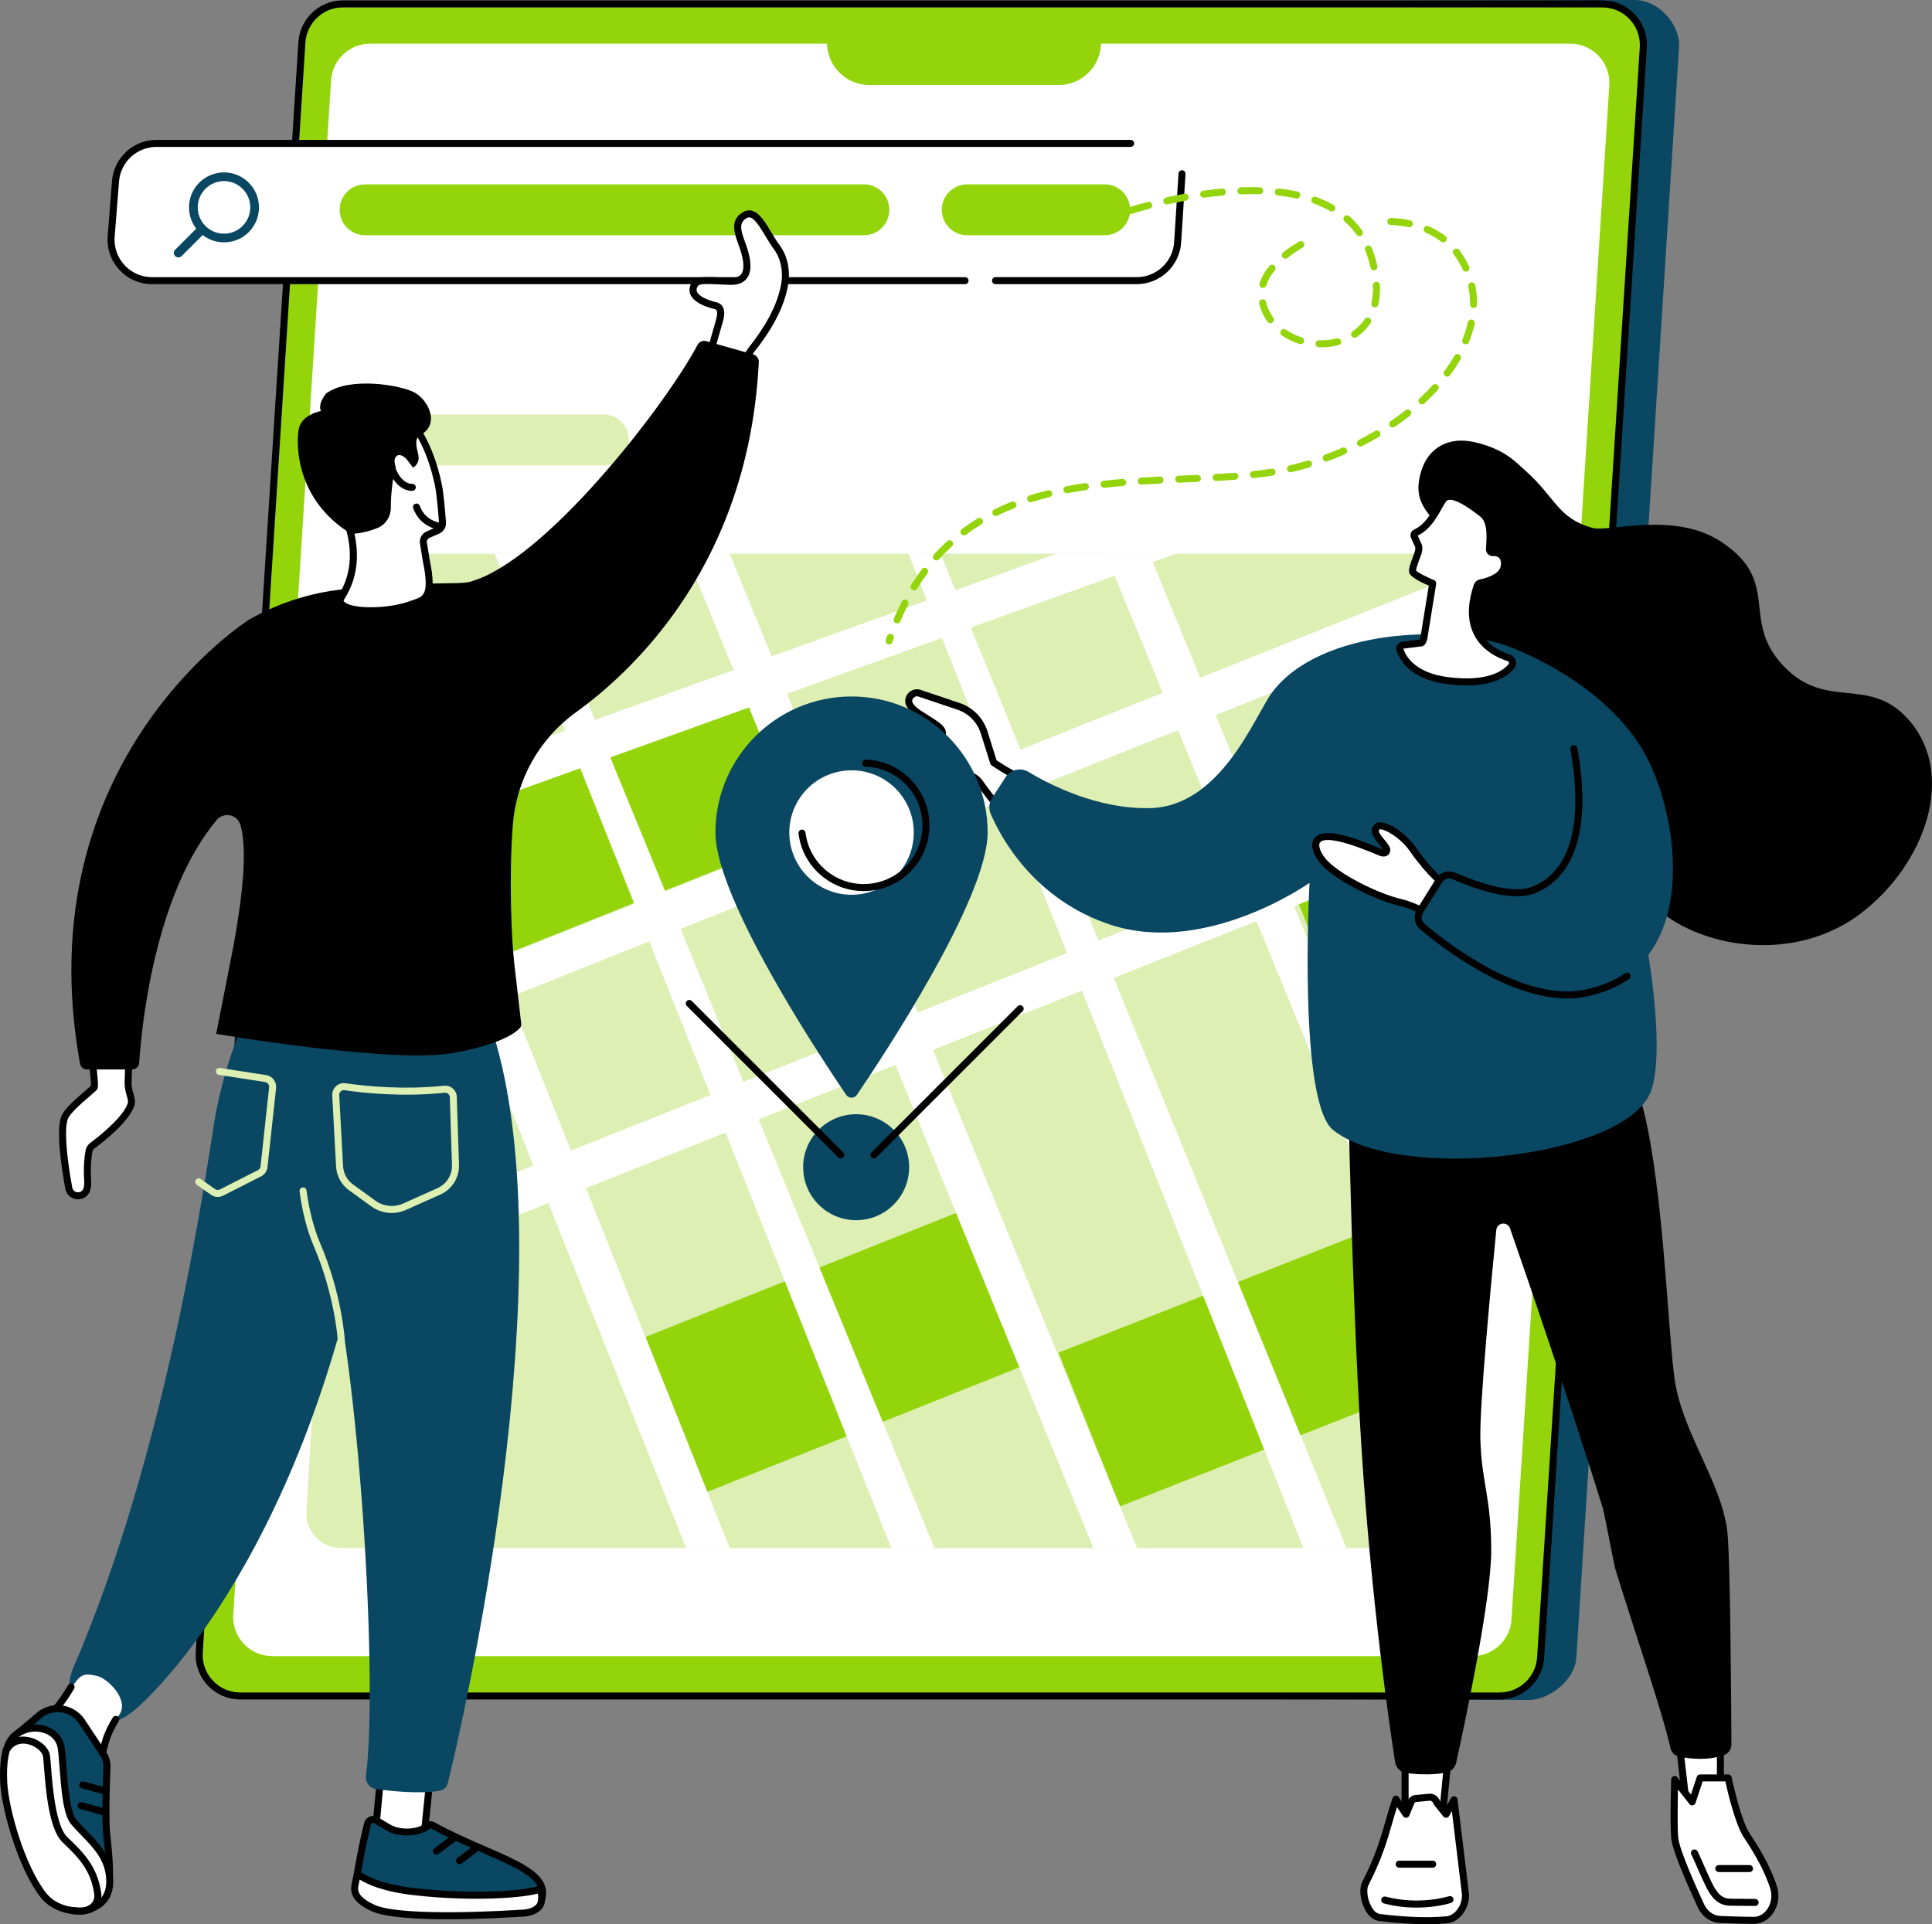 <?xml version="1.0" encoding="UTF-8"?><svg id="Layer_2" xmlns="http://www.w3.org/2000/svg" xmlns:xlink="http://www.w3.org/1999/xlink" viewBox="0 0 969.72 965.94"><rect x="0" y="0" width="969.72" height="965.94" fill="#808080" stroke="none"/><defs><style>.cls-1{clip-path:url(#clippath);}.cls-2{fill:none;}.cls-2,.cls-3,.cls-4,.cls-5,.cls-6,.cls-7{stroke-width:0px;}.cls-8{clip-path:url(#clippath-1);}.cls-9{clip-path:url(#clippath-4);}.cls-10{clip-path:url(#clippath-3);}.cls-11{clip-path:url(#clippath-2);}.cls-12{clip-path:url(#clippath-7);}.cls-13{clip-path:url(#clippath-8);}.cls-14{clip-path:url(#clippath-6);}.cls-15{clip-path:url(#clippath-5);}.cls-16{clip-path:url(#clippath-9);}.cls-17{clip-path:url(#clippath-14);}.cls-18{clip-path:url(#clippath-13);}.cls-19{clip-path:url(#clippath-12);}.cls-20{clip-path:url(#clippath-10);}.cls-21{clip-path:url(#clippath-15);}.cls-22{clip-path:url(#clippath-17);}.cls-23{clip-path:url(#clippath-16);}.cls-24{clip-path:url(#clippath-11);}.cls-4{fill:#93d50a;}.cls-5{fill:#094762;}.cls-6{fill:#ddefb3;}.cls-7{fill:#fff;}</style><clipPath id="clippath"><rect class="cls-2" x="651.74" y="393.29" width="97.37" height="137.81"/></clipPath><clipPath id="clippath-1"><path class="cls-2" d="M702.97,777.13H171.35c-10.15,0-18.2-8.47-17.59-18.5l28.32-464.26c.56-9.21,8.27-16.39,17.6-16.39h531.63c10.15,0,18.2,8.47,17.59,18.5l-28.32,464.26c-.57,9.22-8.28,16.4-17.6,16.4Z"/></clipPath><clipPath id="clippath-2"><rect class="cls-2" x="153.72" y="277.88" width="474.08" height="215.44"/></clipPath><clipPath id="clippath-3"><path class="cls-2" d="M702.97,777.13H171.35c-10.15,0-18.2-8.47-17.59-18.5l28.32-464.26c.56-9.21,8.27-16.39,17.6-16.39h531.63c10.15,0,18.2,8.47,17.59,18.5l-28.32,464.26c-.57,9.22-8.28,16.4-17.6,16.4Z"/></clipPath><clipPath id="clippath-4"><rect class="cls-2" x="153.72" y="277.88" width="218.68" height="499.56"/></clipPath><clipPath id="clippath-5"><path class="cls-2" d="M702.97,777.13H171.35c-10.15,0-18.2-8.47-17.59-18.5l28.32-464.26c.56-9.21,8.27-16.39,17.6-16.39h531.63c10.15,0,18.2,8.47,17.59,18.5l-28.32,464.26c-.57,9.22-8.28,16.4-17.6,16.4Z"/></clipPath><clipPath id="clippath-6"><rect class="cls-2" x="237.79" y="277.88" width="237.3" height="499.56"/></clipPath><clipPath id="clippath-7"><path class="cls-2" d="M702.97,777.13H171.35c-10.15,0-18.2-8.47-17.59-18.5l28.32-464.26c.56-9.21,8.27-16.39,17.6-16.39h531.63c10.15,0,18.2,8.47,17.59,18.5l-28.32,464.26c-.57,9.22-8.28,16.4-17.6,16.4Z"/></clipPath><clipPath id="clippath-8"><rect class="cls-2" x="325.05" y="277.88" width="253.27" height="499.56"/></clipPath><clipPath id="clippath-9"><path class="cls-2" d="M702.97,777.13H171.35c-10.15,0-18.2-8.47-17.59-18.5l28.32-464.26c.56-9.21,8.27-16.39,17.6-16.39h531.63c10.15,0,18.2,8.47,17.59,18.5l-28.32,464.26c-.57,9.22-8.28,16.4-17.6,16.4Z"/></clipPath><clipPath id="clippath-10"><rect class="cls-2" x="445.3" y="277.88" width="236.77" height="499.56"/></clipPath><clipPath id="clippath-11"><path class="cls-2" d="M702.97,777.13H171.35c-10.15,0-18.2-8.47-17.59-18.5l28.32-464.26c.56-9.21,8.27-16.39,17.6-16.39h531.63c10.15,0,18.2,8.47,17.59,18.5l-28.32,464.26c-.57,9.22-8.28,16.4-17.6,16.4Z"/></clipPath><clipPath id="clippath-12"><rect class="cls-2" x="549.05" y="277.88" width="200.06" height="443.7"/></clipPath><clipPath id="clippath-13"><path class="cls-2" d="M702.97,777.13H171.35c-10.15,0-18.2-8.47-17.59-18.5l28.32-464.26c.56-9.21,8.27-16.39,17.6-16.39h531.63c10.15,0,18.2,8.47,17.59,18.5l-28.32,464.26c-.57,9.22-8.28,16.4-17.6,16.4Z"/></clipPath><clipPath id="clippath-14"><rect class="cls-2" x="153.72" y="277.88" width="595.39" height="265.45"/></clipPath><clipPath id="clippath-15"><path class="cls-2" d="M702.97,777.13H171.35c-10.15,0-18.2-8.47-17.59-18.5l28.32-464.26c.56-9.21,8.27-16.39,17.6-16.39h531.63c10.15,0,18.2,8.47,17.59,18.5l-28.32,464.26c-.57,9.22-8.28,16.4-17.6,16.4Z"/></clipPath><clipPath id="clippath-16"><rect class="cls-2" x="153.72" y="389.03" width="595.39" height="272.95"/></clipPath><clipPath id="clippath-17"><path class="cls-2" d="M702.97,777.13H171.35c-10.15,0-18.2-8.47-17.59-18.5l28.32-464.26c.56-9.21,8.27-16.39,17.6-16.39h531.63c10.15,0,18.2,8.47,17.59,18.5l-28.32,464.26c-.57,9.22-8.28,16.4-17.6,16.4Z"/></clipPath></defs><g id="Layer_1-2"><path class="cls-5" d="M767.34,853.37l-628.83-2c-11.9,0-21.33-10.05-20.58-21.93L169.45,21.25c.7-10.85,9.7-19.3,20.58-19.3L820.45,0c11.91,0,23.03,11.99,22.27,23.88l-51.51,808.19c-.69,10.85-13,21.3-23.87,21.3"/><path class="cls-4" d="M752.72,851.37H120.59c-11.91,0-21.34-10.05-20.58-21.93L151.53,21.25c.69-10.84,9.7-19.3,20.57-19.3h632.13c11.91,0,21.33,10.05,20.58,21.93l-51.52,808.18c-.69,10.85-9.69,19.3-20.56,19.3"/><path class="cls-3" d="M172.1,3.72c-9.92,0-18.18,7.75-18.81,17.66l-51.52,808.18c-.34,5.25,1.46,10.27,5.07,14.1,3.6,3.84,8.48,5.96,13.75,5.96h632.12c9.92,0,18.18-7.76,18.81-17.66L823.05,23.77c.32-5.25-1.47-10.26-5.08-14.1-3.6-3.83-8.48-5.95-13.75-5.95H172.1ZM752.71,853.13H120.59c-6.25,0-12.05-2.51-16.32-7.06-4.28-4.56-6.42-10.5-6.02-16.74L149.77,21.14c.75-11.74,10.56-20.95,22.33-20.95h632.13c6.25,0,12.05,2.51,16.32,7.06s6.41,10.5,6.02,16.74l-51.52,808.18c-.75,11.75-10.56,20.95-22.33,20.95"/><path class="cls-7" d="M739.05,831.37H136.68c-11.34,0-20.33-9.58-19.6-20.9L166.17,40.34c.66-10.35,9.24-18.4,19.61-18.4h602.36c11.35,0,20.33,9.58,19.61,20.9l-49.09,770.13c-.66,10.34-9.24,18.4-19.6,18.4"/><path class="cls-4" d="M531.35,42.67h-95c-11.74,0-21.25-9.52-21.25-21.26l21.03-9.31h89.36l27.13,9.31c0,11.74-9.51,21.26-21.26,21.26"/><path class="cls-7" d="M570.53,140.9H76.35c-11.9,0-21.33-10.05-20.58-21.93l2.18-27.68c.7-10.86,9.7-19.31,20.58-19.31h494.17c11.9,0,21.34,10.05,20.58,21.93l-2.18,27.69c-.69,10.85-9.7,19.3-20.57,19.3"/><path class="cls-3" d="M484.38,142.65H76.35c-6.25,0-12.04-2.51-16.32-7.06-4.28-4.56-6.41-10.5-6.01-16.74l2.18-27.71c.75-11.72,10.56-20.92,22.33-20.92h488.96c.98,0,1.77.78,1.77,1.76s-.79,1.76-1.77,1.76H78.53c-9.92,0-18.19,7.76-18.81,17.66l-2.19,27.71c-.33,5.22,1.47,10.24,5.07,14.08s8.48,5.95,13.75,5.95h408.03c.98,0,1.76.78,1.76,1.76s-.78,1.76-1.76,1.76"/><path class="cls-3" d="M570.53,142.65h-70.85c-.97,0-1.76-.79-1.76-1.76s.79-1.76,1.76-1.76h70.85c9.92,0,18.18-7.75,18.81-17.66l2.18-34.36c.06-.97.9-1.71,1.87-1.65.98.06,1.7.9,1.65,1.87l-2.18,34.36c-.75,11.75-10.56,20.96-22.33,20.96"/><path class="cls-4" d="M433.63,118.09h-250.41c-7.03,0-12.73-5.7-12.73-12.73v-.08c0-7.02,5.7-12.73,12.73-12.73h250.41c7.03,0,12.73,5.7,12.73,12.73v.08c0,7.04-5.7,12.73-12.73,12.73"/><path class="cls-4" d="M554.51,118.09h-69.06c-7.03,0-12.73-5.7-12.73-12.73v-.08c0-7.02,5.7-12.73,12.73-12.73h69.06c7.03,0,12.73,5.7,12.73,12.73v.08c0,7.04-5.7,12.73-12.73,12.73"/><path class="cls-5" d="M121.76,113.43c-5.15,5.15-13.5,5.15-18.65,0-5.15-5.15-5.15-13.5,0-18.65,5.15-5.15,13.5-5.15,18.65,0,5.15,5.15,5.15,13.5,0,18.65ZM124.85,91.69c-6.86-6.86-17.98-6.86-24.84,0-6.3,6.31-6.8,16.21-1.51,23.09l-10.57,10.57c-.89.89-.89,2.32,0,3.21.88.88,2.32.88,3.21,0l10.57-10.56c6.89,5.33,16.82,4.85,23.14-1.47,6.86-6.86,6.86-17.98,0-24.84"/><path class="cls-6" d="M702.98,777.13H171.35c-10.15,0-18.2-8.47-17.59-18.5l28.32-464.26c.57-9.21,8.27-16.4,17.6-16.4h531.63c10.16,0,18.21,8.47,17.6,18.5l-28.33,464.26c-.57,9.22-8.27,16.4-17.59,16.4"/><path class="cls-4" d="M562.13,756.2l-30.82-77.18,161.39-63.56,30.82,77.18-161.39,63.56"/><path class="cls-4" d="M248.45,481.15l-31.06-77.78,157.32-62.82,31.05,77.78-157.31,62.82"/><path class="cls-4" d="M355.05,748.92l-31.05-77.77,157.32-62.82,31.05,77.77-157.32,62.82"/><g class="cls-1"><g class="cls-8"><path class="cls-4" d="M682.59,530.61l-30.81-77.19,150.22-59.98,30.82,77.18-150.23,59.99"/></g></g><g class="cls-11"><g class="cls-10"><path class="cls-7" d="M-7.64,493.3l-7.53-18.86,635.23-228.78,7.53,18.85L-7.64,493.3"/></g></g><g class="cls-9"><g class="cls-15"><path class="cls-7" d="M372.3,792.28l-18.86,7.52L148.06,285.4l18.85-7.53,205.38,514.41"/></g></g><g class="cls-14"><g class="cls-12"><path class="cls-7" d="M474.85,791.27l-18.86,7.53L237.97,252.08l22.37,15.95,214.5,523.25"/></g></g><g class="cls-13"><g class="cls-16"><path class="cls-7" d="M578.09,795.07l-18.86,7.53L325.45,231.89l18.85-7.53,233.79,570.71"/></g></g><g class="cls-20"><g class="cls-24"><path class="cls-7" d="M682.05,792.28l-18.85,7.52L445.67,252.08l22.38,15.95,214,524.26"/></g></g><g class="cls-19"><g class="cls-18"><path class="cls-7" d="M755.79,713.56l-18.86,7.53-187.7-456.98,18.85-7.53,187.71,456.98"/></g></g><g class="cls-17"><g class="cls-21"><path class="cls-7" d="M149.79,542.97l-7.53-18.86,628.23-251.03,7.53,18.85-628.23,251.04"/></g></g><g class="cls-23"><g class="cls-22"><path class="cls-7" d="M130.58,661.55l-7.53-18.85,636.72-253.56,7.53,18.86-636.72,253.56"/></g></g><path class="cls-6" d="M302.91,233.6h-105.39c-7.03,0-12.73-5.7-12.73-12.73v-.08c0-7.03,5.7-12.73,12.73-12.73h105.39c7.02,0,12.73,5.7,12.73,12.73v.08c0,7.03-5.7,12.73-12.73,12.73"/><path class="cls-5" d="M456.32,585.93c0,14.69-11.91,26.6-26.6,26.6s-26.59-11.91-26.59-26.6,11.91-26.59,26.59-26.59,26.6,11.91,26.6,26.59"/><path class="cls-7" d="M705.25,877.65v38.3l18.43-1.11,3.63-37.18h-22.06"/><path class="cls-3" d="M707.01,879.42v34.66l15.06-.92,3.28-33.74h-18.34ZM705.24,917.71c-.45,0-.88-.17-1.2-.48-.35-.33-.56-.79-.56-1.28v-38.3c0-.97.8-1.76,1.76-1.76h22.06c.5,0,.97.21,1.3.57.33.37.5.86.45,1.36l-3.62,37.17c-.09.87-.78,1.54-1.65,1.59l-18.43,1.12h-.11"/><path class="cls-7" d="M726.44,963.7c-7.5.8-19.69.72-34.09-1.14-6.2-.8-9.31-12.62-7.14-16.85,9.67-18.87,10.91-29.46,15.43-42.55l5.05,7.61,2.72-6.56c.46-.78,1.27-1.29,2.18-1.37l7.06-.66c1.47-.13,3.24,1.32,3.5,2.78l4.65,5.81,3.99-7.3,5.77,47.54c.15,7.18-4.76,12.23-9.12,12.7"/><path class="cls-3" d="M701.19,907.14c-.83,2.61-1.56,5.15-2.32,7.8-2.56,8.93-5.22,18.16-12.09,31.57-.94,1.84-.59,6.56,1.42,10.37.72,1.35,2.23,3.66,4.38,3.93,12.58,1.62,25.18,2.05,33.68,1.13,3.16-.34,7.65-4.38,7.55-10.82l-5.09-41.99-1.35,2.48c-.28.52-.8.86-1.39.91-.58.05-1.16-.19-1.53-.65l-4.65-5.81c-.19-.23-.31-.51-.36-.8-.11-.58-1.06-1.34-1.6-1.33l-7.06.66c-.31.03-.59.19-.77.44l-2.66,6.4c-.25.6-.81,1.02-1.46,1.09-.65.06-1.27-.24-1.63-.78l-3.05-4.6ZM726.44,963.7h.01-.01ZM716.1,965.94c-7.24,0-15.62-.55-23.97-1.63-2.77-.35-5.27-2.41-7.04-5.79-2.39-4.53-3.02-10.52-1.44-13.62,6.72-13.1,9.32-22.17,11.84-30.94,1.05-3.67,2.15-7.45,3.5-11.39.22-.63.78-1.09,1.44-1.17.67-.09,1.32.21,1.69.77l3.22,4.87,1.46-3.5c.03-.08.08-.17.11-.24.75-1.25,2.08-2.08,3.53-2.22l7.07-.65c2.21-.22,4.61,1.55,5.28,3.72l2.75,3.45,2.72-4.98c.37-.67,1.12-1.02,1.88-.88s1.33.75,1.42,1.52l5.77,47.54c.01.06.02.12.02.18.17,7.96-5.4,13.92-10.7,14.48-3.07.33-6.64.49-10.54.49"/><path class="cls-3" d="M711.07,957.62c-4.88,0-10.5-.53-16.48-2.11-.95-.25-1.5-1.21-1.26-2.15.25-.94,1.22-1.5,2.15-1.26,17.14,4.51,31.6-.15,31.75-.19.92-.31,1.92.19,2.22,1.11.3.93-.19,1.92-1.11,2.22-.42.15-7.29,2.36-17.27,2.36"/><path class="cls-3" d="M719.11,937.57h-16.82c-.97,0-1.76-.79-1.76-1.76s.8-1.76,1.76-1.76h16.82c.97,0,1.76.79,1.76,1.76s-.78,1.76-1.76,1.76"/><path class="cls-7" d="M840.79,857.39l5.45,47.13,17.27-.61v-46.52h-22.72"/><path class="cls-3" d="M842.77,859.15l5.04,43.55,13.95-.5v-43.06h-18.98ZM846.24,906.28c-.88,0-1.65-.67-1.75-1.56l-5.45-47.13c-.05-.5.11-1,.43-1.37.34-.37.82-.59,1.32-.59h22.72c.97,0,1.76.79,1.76,1.76v46.52c0,.94-.75,1.72-1.7,1.76l-17.27.61h-.06"/><path class="cls-7" d="M840.6,893.31s-.68,20.9,0,29.31c.5,6.02,8.59,24.22,13.16,34.09,1.88,4.06,5.46,6.66,9.44,6.83,4.84.21,11.59.46,17.02.47,7.47.01,12.62-8.66,9.95-16.76-2.47-7.45-6.57-15.67-13.33-25.76-4.91-7.32-9.39-28.99-9.39-28.99h-14.07l-3.98,12.02-8.79-11.21"/><path class="cls-3" d="M842.22,898.24c-.15,6.68-.34,18.5.12,24.24.34,4.18,5.08,16.38,13,33.48,1.6,3.44,4.63,5.67,7.91,5.82,4.71.21,11.47.45,16.94.47h.01c2.62,0,5.01-1.3,6.72-3.67,2.15-2.99,2.75-7.12,1.55-10.78-2.56-7.75-6.73-15.8-13.13-25.33-4.36-6.5-8.25-23.22-9.35-28.22h-11.38l-3.59,10.82c-.19.62-.73,1.07-1.36,1.19-.64.11-1.29-.14-1.69-.65l-5.79-7.37ZM880.22,965.77h-.02c-5.54-.01-12.35-.26-17.1-.47-4.6-.2-8.8-3.21-10.95-7.86-5.81-12.53-12.83-28.73-13.32-34.68-.68-8.42-.03-28.65,0-29.51.02-.74.51-1.39,1.21-1.62.7-.23,1.47,0,1.93.59l6.77,8.63,2.94-8.9c.24-.73.91-1.21,1.67-1.21h14.08c.83,0,1.55.59,1.72,1.4.04.21,4.46,21.42,9.13,28.37,6.57,9.81,10.87,18.13,13.53,26.2,1.59,4.78.83,10-2.03,13.94-2.36,3.26-5.84,5.12-9.57,5.12"/><path class="cls-3" d="M849.34,931.53h0s0,0,0,0ZM880.93,956.78h-.01l-12.29-.11h-.02c-6.76,0-10.05-4.86-12.6-10.1-1.76-3.62-3.54-7.71-4.85-10.71-.87-2-1.78-4.07-2.06-4.57-.52-.64-.53-1.57.02-2.23.62-.75,1.73-.86,2.48-.23.5.41.68.78,2.8,5.63,1.29,2.97,3.05,7.02,4.77,10.57,2.87,5.91,5.44,8.12,9.47,8.12h0l12.32.11c.97.01,1.75.8,1.74,1.78s-.8,1.75-1.76,1.75"/><path class="cls-3" d="M878.12,939.77h-15.41c-.97,0-1.76-.79-1.76-1.76s.78-1.76,1.76-1.76h15.41c.97,0,1.76.79,1.76,1.76s-.78,1.76-1.76,1.76"/><path class="cls-3" d="M675.65,494.78s1.83,140.92,7.75,232.66c5.02,77.7,14.16,139.91,16.84,157.13.46,2.91,2.77,5.17,5.69,5.53,4.76.58,12.31,1.09,19.68-.18,2.62-.46,4.71-2.47,5.28-5.07,3.72-16.87,17.59-81.43,17.59-106.3,0-27.31-4.9-34.17-5.45-56.43-.41-16.67,5.17-75.94,8-104.69.38-3.78,5.62-4.41,6.88-.83,9.07,26.07,28.42,82.4,46.53,140.22.93,2.97,5.53,28.23,6.43,31.15,11.44,36.85,23.68,71.95,27.55,89.5.47,2.16,2.15,3.87,4.32,4.33,4.98,1.05,14.25,2.25,22.69-.81,2.21-.8,3.63-2.95,3.61-5.3-.08-17.91-.52-95.75-2.14-107.68-3.4-25.01-22.94-49.64-26.44-76.21-3.51-26.57-5.55-93.25-15.22-133.25-9.67-39.99-28.62-84.93-28.62-84.93l-120.99,21.16"/><path class="cls-3" d="M765.57,236.21c-5.02-4.48-10.57-10.9-25.69-14.3-13.62-3.06-25.77,3.56-27.8,20.65-1.65,13.96,11.88,20.94,17.07,29.58,16.81,27.98-8.86,49.71,3.27,76.69,11.56,25.72,38.89,14.95,66.27,47.25,21.57,25.43,2.18,29.86,30.49,57.79,22.6,22.27,71.59,30.41,105.32,4.26,32.08-24.87,46.95-68.73,24.4-95.75-20.26-24.28-41.77-4.82-63.87-28.21-21.8-23.06-.5-42.09-31.24-62.27-23.59-15.48-56.22-4.52-64.68-6.94-17.44-4.99-18.03-14.91-33.54-28.75"/><path class="cls-7" d="M461.83,348.12l19.35,6.5c6.1,2.05,10.85,6.91,12.79,13.04l4.76,15.16c6.68,4.46,13.36,8.09,19.96,11-1.2,2.58-2.39,5.15-3.53,7.75-1.83,4.23-3.6,8.49-5.35,12.75-8.93-8.88-14.97-16.98-18-21.38-1.44-2.09-3.68-3.44-6.17-3.92-14.76-2.88-13.59-16.38-12.73-19.86.93-3.77-3.05-5.31-11.73-11-2.12-1.4-3.5-2.77-4.36-4.06-2.24-3.33,1.33-7.52,5.02-5.98"/><path class="cls-3" d="M460.23,349.55c-.78,0-1.42.41-1.82.9-.25.31-1.01,1.4-.15,2.67.81,1.21,2.12,2.42,3.87,3.57,1.57,1.03,2.99,1.93,4.26,2.72,5.97,3.78,9.27,5.86,8.21,10.17-.56,2.26-.92,7.65,1.75,11.82,1.93,3.04,5.17,5.01,9.61,5.88,3.04.59,5.63,2.25,7.29,4.66,2.6,3.77,8,11.08,15.93,19.25,1.39-3.35,2.84-6.83,4.36-10.33.93-2.13,1.88-4.2,2.8-6.18-6.35-2.9-12.59-6.4-18.59-10.4-.33-.22-.58-.55-.7-.94l-4.76-15.16c-1.76-5.59-6.12-10.04-11.68-11.91l-19.34-6.5s-.08-.03-.11-.05c-.33-.13-.64-.19-.93-.19ZM509.81,416.09c-.47,0-.91-.18-1.24-.51-9.16-9.11-15.34-17.46-18.21-21.63-1.14-1.65-2.94-2.79-5.07-3.2-5.43-1.06-9.43-3.57-11.91-7.45-3.3-5.16-2.93-11.58-2.2-14.57.42-1.67-.89-2.7-6.66-6.35-1.28-.8-2.72-1.72-4.32-2.77-2.15-1.41-3.78-2.94-4.87-4.55-1.44-2.15-1.3-4.85.35-6.87,1.66-2.02,4.36-2.71,6.76-1.75l19.28,6.49c6.62,2.22,11.82,7.53,13.91,14.19l4.58,14.57c6.19,4.09,12.65,7.63,19.18,10.51.44.19.77.55.94,1,.17.44.15.93-.05,1.36-1.13,2.42-2.35,5.03-3.51,7.71-1.88,4.32-3.67,8.65-5.35,12.71-.22.55-.7.94-1.28,1.06-.11.02-.23.03-.35.03"/><path class="cls-5" d="M504.72,390.15l-6.78,10.45c-1.55,2.38-1.8,5.35-.68,7.96,4.95,11.55,21.69,43.17,60.44,55.75,47.83,15.52,99.58-21.11,99.58-21.11,0,0-5.94,109.85,11.87,124.09,33.31,26.66,147.83,13.85,159.65-19.86,12.95-36.91-22.01-203.32-69.27-222.09-31.38-12.46-96.91-9.72-120.89,22.07-8.72,11.55-25.58,57.69-61.76,58.28-25.99.42-49.48-11.46-60.66-18.2-3.92-2.36-9.01-1.19-11.5,2.66"/><path class="cls-7" d="M691.02,415.21c-2.62,2.9,2.52,6.91,4.6,10.2,1.26,2.02-.32,3.46-2.52,2.54-6.37-2.66-27.32-11.89-31.95-6.13-1.62,2.02-.53,6.26,2.71,10.23,6.79,8.3,27.71,18.39,39.45,21.09,6.95,1.6,18.27,8.02,19.47,7.7,5.15-1.39,7.1-11.76,5.65-13.78-.35-.5-9.37-6.39-19.35-20.76-5.19-7.5-15.65-13.74-18.07-11.07"/><path class="cls-3" d="M691.03,415.21h0,0ZM666.47,421.67c-2.19,0-3.36.53-3.94,1.25-.91,1.14-.15,4.53,2.71,8.01,6.32,7.73,26.44,17.72,38.47,20.49,4.18.96,9.57,3.45,13.9,5.45,1.96.9,4.16,1.92,4.98,2.16,1.19-.46,2.32-1.77,3.2-3.74,1.4-3.17,1.5-6.32,1.24-7.16-.11-.08-.25-.19-.42-.34-2.57-2.01-10.37-8.13-18.97-20.52-5.07-7.32-13.82-11.76-15.33-10.86-.81.91.54,2.7,2.55,5.12.8.97,1.63,1.96,2.24,2.94,1.15,1.83.74,3.45-.02,4.35-1.02,1.2-2.86,1.5-4.66.74l-1-.42c-13.52-5.7-20.94-7.48-24.95-7.48ZM722.68,462.61c-.96,0-2.42-.63-6.55-2.53-3.96-1.84-9.39-4.35-13.22-5.23-12.64-2.9-33.49-13.23-40.41-21.69-3.84-4.69-4.94-9.69-2.72-12.44,4.61-5.76,19.27-.61,32.99,5.18l1,.42c.16.06.29.11.4.13-.02-.04-.04-.06-.05-.1-.5-.78-1.2-1.65-1.96-2.57-2.28-2.74-5.39-6.49-2.44-9.75.55-.61,1.58-1.32,3.45-1.2,4.88.31,12.99,6.12,17.37,12.44,8.3,11.95,15.78,17.83,18.24,19.76.68.54.89.7,1.09.98,1.33,1.86.83,6.14-.34,9.42-1.38,3.86-3.61,6.37-6.29,7.1-.18.05-.35.08-.56.08"/><path class="cls-5" d="M711.49,460.42l14.2-23.56s28.93,16.57,45,9.51c28.08-12.34,22.76-55.45,17.99-76.89-4.78-21.46-27.09-43.14-27.09-43.14,0,0,42.46,16.01,62.72,49.77,18.78,31.3,30.72,109.32-27.79,122.28-38.27,8.47-85.03-37.97-85.03-37.97"/><path class="cls-3" d="M786.64,501.19c-30.38,0-63.56-25.99-73.83-34.72-2.96-2.51-3.61-6.88-1.51-10.15l9.5-15.24c2.06-3.2,6.07-4.45,9.55-3.02l.41.18c9.05,3.74,27.88,11.51,39.22,6.54,24.86-10.93,22.11-47.68,18.25-68.61-.18-.96.45-1.88,1.42-2.05.95-.17,1.87.46,2.04,1.42,4.05,21.96,6.78,60.57-20.3,72.47-12.71,5.59-32.47-2.58-41.97-6.51l-.42-.17c-1.91-.79-4.11-.09-5.22,1.65l-9.5,15.25c-1.17,1.82-.82,4.2.8,5.59,11.14,9.45,49.89,39.79,81.05,32.88,7.48-1.65,14.06-4.38,19.58-8.11.8-.54,1.89-.33,2.44.47.54.81.33,1.9-.48,2.45-5.89,3.97-12.87,6.88-20.78,8.63-3.36.75-6.8,1.09-10.26,1.09"/><path class="cls-7" d="M749.43,277.43c-1.01.09-1.89-.69-1.83-1.71.27-4.8,1.36-13.87-3.43-17.66-6.13-4.87-16.32-12.22-19.87-7.23-3.1,4.38-6.03,13.09-13.9,16.67-.75.35-.77,1.46-.38,2.19l1.89,4.17c.42.83.18,2.8-.13,3.67-.98,2.71-3.28,8.38-2.72,9.51,1.09,2.22,10.05,5.83,10.05,5.83l-4.43,27.35c-.17,1.04-.77,2.77-1.8,2.57l-8.86,1.11c-1.03.13-1.67,1.16-1.36,2.14,1.27,4.07,6.12,13.37,23.93,15.62,20.17,2.55,28.6-3.11,31.95-7.11,1.25-1.49.56-3.76-1.29-4.34-7.54-2.37-24.51-10.69-15.78-36.19.25-.71.85-1.24,1.58-1.39,2.81-.57,10.56-2.51,11.78-7.61,1.31-5.4-1.98-7.9-5.41-7.6"/><path class="cls-3" d="M704.38,325.64c1.2,3.68,5.74,12.17,22.43,14.28,19.6,2.48,27.46-3.01,30.39-6.5.28-.32.22-.68.17-.86-.04-.16-.19-.53-.64-.67-4.51-1.42-12.7-5.03-16.87-13.29-3.43-6.78-3.45-15.24-.05-25.16.44-1.29,1.56-2.26,2.9-2.54,2.2-.45,9.45-2.23,10.43-6.3.46-1.9.27-3.41-.56-4.38-.67-.78-1.77-1.17-3-1.06-1.01.09-2.01-.26-2.73-.96-.69-.67-1.07-1.63-1-2.59.02-.43.05-.89.08-1.37.29-4.47.79-11.94-2.86-14.83-7.61-6.03-12.95-8.88-15.82-8.48-.67.09-1.14.37-1.5.89-.73,1.02-1.49,2.37-2.28,3.8-2.57,4.58-5.76,10.26-11.88,13.24l1.93,4.24c.75,1.45.27,4.05-.08,5.01-.16.42-.34.91-.54,1.46-.64,1.7-2.09,5.58-2.16,6.81.83.98,4.91,3.17,9.04,4.84.76.3,1.21,1.1,1.08,1.91l-4.43,27.36c-.12.77-.56,2.68-1.87,3.59-.5.35-1.09.51-1.65.47l-8.52,1.07ZM735.95,344.05c-2.87,0-6.06-.19-9.57-.64-18.89-2.39-24.05-12.57-25.39-16.84-.31-.97-.17-2.02.38-2.88.55-.85,1.44-1.41,2.44-1.53l8.79-1.1c.12-.25.27-.67.35-1.11l4.2-25.98c-3.27-1.39-8.59-3.92-9.68-6.14-.68-1.39-.04-3.69,2.12-9.47.19-.53.38-1.01.52-1.42.24-.65.33-1.96.21-2.31l-1.92-4.21c-.44-.84-.53-1.94-.22-2.86.27-.75.79-1.34,1.49-1.66,5.37-2.44,8.33-7.73,10.71-11.97.85-1.52,1.65-2.94,2.49-4.12.92-1.29,2.26-2.11,3.88-2.34,4.03-.58,9.75,2.27,18.51,9.21,5.1,4.05,4.55,12.33,4.18,17.82-.03.41-.06.81-.08,1.19,2.34-.19,4.48.65,5.89,2.28,1.11,1.29,2.24,3.64,1.31,7.5-1.37,5.71-8.82,8.04-13.14,8.92-.13.03-.23.12-.27.24-3.08,8.98-3.13,16.52-.14,22.43,3.59,7.1,10.8,10.26,14.78,11.51,1.44.45,2.55,1.59,2.97,3.04.42,1.43.1,2.97-.86,4.11-2.83,3.37-9.48,8.37-23.95,8.37"/><path class="cls-7" d="M191.78,884.28l-3.96,42.07c-.14,1.19.66,2.27,1.71,2.33l20.89,1.3c.9.05,1.67-.67,1.8-1.69l3.88-38.23-24.31-5.78"/><path class="cls-3" d="M193.34,886.46l-3.77,40.05c-.02.25.08.4.12.43l20.73,1.27s.04-.07.04-.14l3.72-36.66-20.85-4.95ZM210.52,928.21h.01-.01ZM210.51,931.74c-.06,0-.14,0-.21-.01l-20.89-1.29c-.94-.06-1.82-.51-2.45-1.26-.69-.83-1.02-1.93-.9-3.03l3.96-42.04c.05-.5.31-.97.73-1.26s.94-.4,1.43-.28l24.31,5.78c.86.2,1.43,1.01,1.34,1.89l-3.88,38.23c-.24,1.92-1.7,3.28-3.46,3.28"/><path class="cls-5" d="M184.53,915.46c-1.39,4.97-4.31,18.97-5.54,27.39-.77,5.28,2.57,10.28,7.68,11.67,14.45,3.91,49,3.74,77.77,5.01,1.96.08,5.6-.88,7.21-5.65,5.47-16.19-24.76-21.2-54.64-37.66-.59-.32-1.3-.29-1.85.1-.34.24-.78.55-1.3.87-5.2,3.31-13.83,3.31-19.11.14l-5.96-3.59c-1.64-.98-3.75-.14-4.26,1.71"/><path class="cls-3" d="M184.53,915.46h0,0ZM187.31,915.09c-.18,0-.32.05-.42.08-.19.08-.54.28-.67.75-1.4,5.02-4.32,19.11-5.49,27.18-.63,4.38,2.12,8.55,6.4,9.71,10.55,2.85,32.92,3.51,54.56,4.17,7.6.22,15.45.45,22.83.78.64.03,3.98-.05,5.47-4.45,3.14-9.29-7.8-14.54-27.39-23.03-8.1-3.51-17.29-7.49-26.43-12.52-.34.25-.81.57-1.36.91-5.69,3.62-15.09,3.69-20.96.16l-5.96-3.59c-.21-.12-.4-.17-.57-.17ZM264.69,961.3c-.11,0-.22,0-.33,0-7.35-.32-15.19-.55-22.77-.78-22.85-.68-44.42-1.32-55.37-4.28-6-1.63-9.86-7.48-8.96-13.63,1.22-8.41,4.13-22.44,5.58-27.62.4-1.42,1.4-2.54,2.77-3.08,1.36-.54,2.85-.41,4.1.34l5.97,3.59c4.76,2.86,12.67,2.81,17.26-.12.48-.31.9-.59,1.21-.82,1.11-.79,2.53-.87,3.73-.21,8.99,4.95,18.09,8.89,26.12,12.38,18.81,8.14,33.66,14.57,29.33,27.39-1.71,5.08-5.64,6.85-8.63,6.85"/><path class="cls-7" d="M178.12,946.67c-.03.14-.05.25-.05.29-.77,5.29,4.25,8.53,9.05,10.79,14.24,6.69,71.74,2.85,73.96,2.7h.12c.71.01,8.01.01,10.11-4.53.27-.56.42-1.36.52-2.1.16-1.21.08-2.45-.19-3.64-.22-.98-1.17-1.59-2.13-1.34-10.67,2.73-35.6,3.64-60.5.9-16.55-1.82-23.75-5.43-27.59-7.73-1.04-.63-2.38-.02-2.62,1.19-.2,1.01-.44,2.23-.69,3.48"/><path class="cls-3" d="M178.12,946.67h.01-.01ZM180.52,943.51l-.68,3.5-.04.22c-.49,3.33,2,6.08,8.06,8.93,13.77,6.46,70.68,2.7,73.1,2.54.1,0,.18,0,.28,0,2.36,0,7.15-.65,8.48-3.5.06-.15.24-.6.37-1.59.12-.96.07-1.98-.17-3.03-10.14,2.58-35.02,3.79-61.11.92-16.46-1.81-24.03-5.42-28.3-7.97ZM224.94,963.46c-15.57,0-31.68-.88-38.57-4.12-4.78-2.24-11.01-5.99-10.04-12.63.01-.06.03-.19.06-.38l.68-3.48c.23-1.13.99-2.08,2.03-2.55,1.04-.46,2.24-.4,3.22.19,3.99,2.38,11.11,5.76,26.88,7.49,25.68,2.83,50.01,1.67,59.87-.84.93-.24,1.88-.09,2.69.4.81.5,1.4,1.32,1.6,2.25.32,1.46.4,2.89.22,4.26-.15,1.09-.37,1.95-.67,2.61-2.56,5.53-10.8,5.56-11.74,5.55-3.18.21-19.4,1.25-36.24,1.25"/><path class="cls-3" d="M219.06,931.07c-.53,0-1.06-.24-1.4-.69-.59-.77-.44-1.88.33-2.47l8.72-6.64c.77-.59,1.88-.44,2.47.33s.44,1.88-.34,2.47l-8.72,6.65c-.32.24-.69.36-1.07.36"/><path class="cls-3" d="M230.66,935.82c-.54,0-1.07-.24-1.42-.7-.58-.77-.42-1.88.35-2.46l7.63-5.73c.78-.58,1.88-.42,2.47.35.58.78.43,1.89-.35,2.47l-7.63,5.73c-.32.24-.69.35-1.06.35"/><path class="cls-5" d="M129.7,495.23s-16.57,33.17-22.15,68.11c-5.19,32.53-24.28,166.48-70.79,273.93-5.28,12.18.81,24.86,13.78,27.68,5.19,1.13,7.37-.72,11.86-2.9,2.31-1.13,6.15-4.45,6.15-4.45,0,0,82.34-68.82,115.92-249.39,21.6-116.15,18-106.93,18-106.93l-72.78-6.04"/><path class="cls-5" d="M152.81,510.41s-9.67,63.03,8.62,109.67c17.59,44.84,28.81,220.63,22.26,271.42-.41,3.19,1.8,6.11,4.99,6.56,8,1.13,22.42,2.65,32.28.81,1.82-.34,3.27-1.67,3.72-3.46,6.52-25.76,60.52-258.69,22.44-378.05l-94.31-6.94"/><path class="cls-6" d="M171.3,674.48c-.93,0-1.7-.73-1.76-1.66-.02-.22-1.46-22.51-12.07-47.32-3.31-7.75-5.71-16.98-7.11-27.42-.13-.97.54-1.85,1.51-1.98.96-.14,1.85.55,1.98,1.51,1.36,10.13,3.67,19.05,6.86,26.51,10.86,25.41,12.28,47.56,12.34,48.49.06.97-.68,1.8-1.65,1.86-.04,0-.08,0-.11,0"/><path class="cls-6" d="M172.59,547.25c-.58,0-1.14.22-1.57.61-.52.47-.79,1.14-.75,1.84l1.92,35.65c.19,3.73,2.05,7.13,5.08,9.31l11.19,8.1c4.01,2.9,9.31,3.44,13.82,1.43l17.3-7.74c4.58-2.06,7.44-6.62,7.28-11.64l-1.09-34.03c-.02-.65-.3-1.24-.8-1.67-.5-.42-1.12-.62-1.78-.56-20.89,2.22-40.45.16-50.26-1.26-.12-.02-.23-.03-.34-.03ZM196.62,608.92c-3.61,0-7.2-1.12-10.22-3.3l-11.19-8.1c-3.9-2.82-6.27-7.19-6.53-11.99l-1.92-35.64c-.09-1.76.6-3.44,1.89-4.63,1.3-1.19,3.05-1.72,4.79-1.47,9.65,1.4,28.89,3.42,49.39,1.24,1.61-.17,3.24.34,4.47,1.41,1.21,1.06,1.95,2.6,1.99,4.22l1.09,34.03c.21,6.45-3.47,12.33-9.36,14.97l-17.3,7.74c-2.26,1.02-4.69,1.52-7.11,1.52"/><path class="cls-6" d="M109.32,600.87c-1.21,0-2.41-.37-3.44-1.1l-7.11-5.04c-.79-.57-.98-1.66-.42-2.46.57-.79,1.66-.98,2.45-.41l7.11,5.04c.74.52,1.7.59,2.51.18l19.04-9.68c.74-.38,1.23-1.09,1.32-1.91l4.29-39.65c.14-1.29-.76-2.47-2.05-2.67l-23.19-3.59c-.96-.15-1.62-1.05-1.47-2.01.15-.96,1.04-1.61,2.01-1.47l23.19,3.59c3.15.48,5.35,3.36,5.01,6.52l-4.3,39.65c-.22,2.01-1.42,3.76-3.22,4.67l-19.05,9.68c-.85.43-1.78.65-2.7.65"/><path class="cls-7" d="M50.44,885.35c2.54-12.7,3.64-15.31,9.74-25.09,4.52-7.28-6.48-18.25-12.08-19.09-9.35-1.92-7.86,1.04-18.55,14.75l-8.37,10.29s27.05,30.23,29.27,19.14"/><path class="cls-3" d="M47.94,889.54c-7.64,0-23.26-16.78-28.07-22.15-.58-.65-.6-1.63-.05-2.29l7.96-9.7c3.14-4.03,5.09-7.27,6.38-9.43.5-.83,1.58-1.1,2.41-.6s1.11,1.58.6,2.42c-1.69,2.82-3.6,5.91-6.65,9.81l-7.02,8.56c9.52,10.44,21.33,20.78,24.64,19.84.11-.04.4-.11.57-1,2.29-11.46,3.09-14.78,7.87-22.77.5-.83,1.59-1.1,2.42-.61.83.5,1.11,1.59.61,2.42-4.49,7.5-5.2,10.44-7.44,21.65-.53,2.63-2.17,3.45-3.1,3.7-.35.09-.73.15-1.13.15"/><path class="cls-5" d="M51.92,880.58l-10.82-16.33c-5.05-7.62-15.79-8.75-22.32-2.35l-12.39,10.4s-2.37,7.14-1.62,11.76c.98,6,2.91,14.57,6.65,23.05,5.75,13.06,21.67,39.29,27.33,48.5,1.19,1.93,4.16,3.84,6.23,2.91,2.46-1.1,5-3.08,7.46-5.38,3.81-3.57,2.53-20.26,1.17-31.89-.88-7.45-.22-26.45.09-34.29.09-2.26-.53-4.48-1.78-6.37"/><path class="cls-3" d="M7.91,873.31c-.48,1.6-1.98,6.96-1.41,10.46.93,5.67,2.81,14.19,6.52,22.62,5.62,12.75,20.91,38.01,27.23,48.28.9,1.47,3.04,2.68,4,2.24,2.03-.91,4.31-2.57,6.98-5.07.88-.83,3.54-5.47.62-30.39-.89-7.57-.24-26.7.09-34.57.08-1.9-.44-3.74-1.49-5.33l-10.82-16.34c-2.12-3.19-5.51-5.25-9.32-5.66-3.81-.4-7.56.91-10.3,3.58l-.1.09-11.99,10.07ZM43.81,960.52c-2.66,0-5.38-2.09-6.56-4-6.35-10.33-21.74-35.76-27.45-48.71-3.86-8.77-5.81-17.61-6.78-23.48-.81-4.98,1.58-12.29,1.68-12.6l.16-.47,12.72-10.67c3.49-3.38,8.25-5.04,13.09-4.52,4.85.51,9.19,3.14,11.89,7.21l10.82,16.34c1.46,2.21,2.18,4.77,2.08,7.41-.32,7.79-.97,26.7-.11,34.02,3.01,25.65.47,31.33-1.71,33.37-2.95,2.77-5.55,4.64-7.94,5.71-.61.27-1.24.4-1.89.4"/><path class="cls-3" d="M53.21,900.97c-.16,0-.31-.02-.47-.06l-11.65-3.2c-.94-.26-1.49-1.23-1.23-2.17.25-.93,1.23-1.49,2.16-1.23l11.65,3.2c.94.27,1.49,1.23,1.23,2.16-.21.78-.92,1.3-1.69,1.3"/><path class="cls-3" d="M52.35,911.37c-.15,0-.31-.02-.47-.06l-11.65-3.2c-.94-.26-1.49-1.23-1.23-2.17.26-.93,1.23-1.49,2.16-1.23l11.65,3.2c.94.26,1.49,1.23,1.23,2.16-.21.78-.93,1.3-1.7,1.3"/><path class="cls-7" d="M40.46,959.37c1.19,0,2.31-.19,3.34-.55,3.48-1.2,12.18-3.79,11.21-16.26-1.01-12.93-10.84-19.52-18.02-28.01-5.48-6.48-4.93-33.56-6.65-38.86-3.08-9.5-16.97-10.94-23.95-3.4-4.41,4.75-4.93,15.08-4.51,22.67.81,14.22,9.17,42.52,19.73,56.19,5.15,6.67,13.1,8.21,18.85,8.21"/><path class="cls-3" d="M17.78,869.24c-3.83,0-7.58,1.53-10.1,4.26-3.14,3.38-4.61,11.17-4.04,21.38.75,13.27,8.67,41.38,19.37,55.22,5.06,6.55,13.11,7.52,17.46,7.52.98,0,1.91-.15,2.77-.44l.31-.11c3.69-1.26,10.55-3.59,9.72-14.35-.73-9.31-6.34-15.1-12.28-21.24-1.79-1.85-3.64-3.75-5.34-5.76-3.99-4.71-4.97-17.93-5.77-28.56-.35-4.78-.69-9.29-1.21-10.89-1.1-3.38-3.97-5.82-7.86-6.68-1-.22-2.02-.33-3.03-.33ZM40.46,961.13c-4.99,0-14.27-1.15-20.24-8.88-11.1-14.37-19.32-43.46-20.1-57.18-.37-6.55-.22-18.38,4.97-23.97,4.02-4.34,10.49-6.3,16.46-4.98,5.15,1.13,8.96,4.43,10.46,9.03.65,2.01.97,6.3,1.38,11.72.67,9.05,1.7,22.71,4.94,26.54,1.62,1.92,3.43,3.79,5.18,5.59,6.12,6.32,12.43,12.84,13.26,23.42,1.04,13.48-8.5,16.74-12.09,17.96l-.31.1c-1.23.42-2.54.64-3.92.64"/><path class="cls-3" d="M40.46,961.13h0c-1.43,0-2.85-.09-4.23-.27-.96-.12-1.65-1.01-1.52-1.97.13-.97,1.01-1.66,1.98-1.53,1.22.17,2.49.24,3.77.24h0c2.28,0,4.31-.83,5.58-2.28,1.06-1.22,1.5-2.78,1.26-4.51-1.71-12.37-8.33-18.71-15.98-26.06-6.82-6.55-8.4-26.84-9.25-37.75-.21-2.61-.4-5.07-.56-5.66-.67-2.45-4.45-5.52-8.79-6-2.52-.27-6,.26-8.19,4.4-.45.86-1.52,1.19-2.38.73-.86-.45-1.19-1.52-.73-2.38,2.39-4.53,6.66-6.81,11.69-6.25,5.47.6,10.66,4.37,11.81,8.57.24.87.38,2.67.67,6.32.75,9.69,2.32,29.86,8.18,35.48,7.8,7.47,15.16,14.54,17.04,28.12.38,2.74-.37,5.33-2.09,7.31-1.93,2.22-4.94,3.49-8.23,3.49"/><path class="cls-7" d="M370.31,188.83s4.1-9.81,7.01-13.44c7.26-9.09,15.23-21.68,16.74-34.32.54-4.5-.02-11.34-4.21-17.01-5.71-7.72-10-19.78-16.17-15.98-6.65,4.09-1.9,11.39.08,18.39,1.66,5.84,2.96,14.96-7.06,14.75-6.63-.14-12.54-.82-15.69-.05-1.76.42-2.9,2-3.14,3.8-.8,6.05,11.62,8.55,11.62,8.55,3.84,1.44,1.7,7.17.97,9.71l-5.12,17.92,14.97,7.68"/><path class="cls-3" d="M357.43,180.24l12.01,6.16c1.34-3.05,4.22-9.26,6.5-12.11,6.63-8.3,14.87-20.83,16.38-33.43.26-2.12.73-9.53-3.88-15.76-1.53-2.08-2.95-4.42-4.32-6.7-2.57-4.25-5.22-8.65-7.61-9.23-.39-.1-1.01-.15-1.9.4-3.87,2.38-2.82,5.93-.64,11.98.53,1.44,1.07,2.94,1.49,4.44,1.81,6.37,1.6,10.89-.64,13.79-1.7,2.2-4.42,3.27-8.14,3.21-2.07-.04-4.03-.14-5.92-.23-3.97-.19-7.4-.35-9.33.12-1.14.28-1.68,1.39-1.8,2.33-.44,3.33,6.7,5.88,10.23,6.59l.27.08c5.04,1.89,3.17,8.11,2.26,11.11l-.22.73-4.72,16.53ZM371.2,191.26l-17.95-9.21,5.52-19.31c.07-.23.15-.5.23-.78,1.07-3.56,1.47-6.07-.02-6.75-2.05-.43-13.82-3.23-12.86-10.47.35-2.64,2.11-4.71,4.47-5.28,2.42-.59,5.91-.42,10.32-.21,1.87.09,3.8.18,5.82.22,2.53.05,4.31-.56,5.28-1.83,1.03-1.33,1.88-4.27.05-10.69-.39-1.38-.91-2.81-1.41-4.2-2.06-5.7-4.4-12.17,2.1-16.17,1.49-.92,3.04-1.2,4.58-.82,3.82.93,6.72,5.74,9.8,10.83,1.33,2.2,2.7,4.48,4.13,6.42,5.24,7.08,4.92,15.14,4.55,18.28-1.61,13.41-10.2,26.54-17.12,35.21-2.71,3.4-6.72,12.93-6.76,13.02l-.73,1.75"/><path class="cls-7" d="M64.9,525.17s-15.01-3.9-18.88-.54c-1.01.87,2.25,20.42,1.17,21.41-5.11,4.69-13.1,10.74-14.8,15.12-2.62,6.79.51,26.46,2.12,35.28.83,4.55,7.16,5.32,8.9,1.04.48-1.18.72-2.72.58-4.76-.48-7.14.19-12.28.68-14.83.21-1.13.83-2.12,1.76-2.81,4.3-3.2,17.56-13.55,19.51-21.26.25-.98-.35-3.36-.91-5.22-.55-1.82-.8-3.72-.74-5.61l.6-17.8"/><path class="cls-3" d="M47.58,525.68c-.05,1.54.42,5.87.77,9.13,1.09,10.03,1.09,11.55.03,12.51-1.19,1.09-2.52,2.25-3.9,3.44-4.14,3.59-9.29,8.05-10.44,11.02-1.72,4.46-.9,17.3,2.21,34.33.29,1.6,1.55,2.29,2.64,2.4,1.03.11,2.32-.29,2.91-1.71.41-1.01.57-2.36.46-3.98-.5-7.39.22-12.74.7-15.27.29-1.57,1.16-2.95,2.44-3.9,8.17-6.06,17.41-14.58,18.85-20.27,0-.02.14-.89-.88-4.29-.61-2.01-.88-4.09-.81-6.18l.55-16.38c-5.5-1.28-12.97-2.22-15.51-.86ZM39.22,602.06c-.24,0-.47,0-.71-.04-2.91-.3-5.22-2.42-5.74-5.27-1.92-10.53-4.74-29.23-2.03-36.23,1.46-3.79,6.52-8.17,11.42-12.41,1.22-1.06,2.41-2.08,3.48-3.05.11-1.51-.43-6.49-.8-9.87-1.06-9.75-1.06-10.97.01-11.89,4.35-3.78,17.83-.52,20.48.17.8.21,1.34.94,1.32,1.76l-.6,17.8c-.06,1.7.16,3.4.66,5.05,1.2,3.97,1.13,5.38.93,6.16-2.04,8.08-14.78,18.25-20.17,22.24-.57.42-.95,1.03-1.08,1.72-.44,2.36-1.12,7.38-.65,14.39.15,2.16-.09,4.02-.71,5.54-.99,2.44-3.23,3.92-5.82,3.92"/><path class="cls-3" d="M378.09,177.91l-23.56-6.65c-1.73-.5-3.57.28-4.41,1.86-16.46,31-77.11,109.02-114.33,118.95-6.21,1.65-24.46-.62-64.29,3.83-15.48,1.74-30.49,6.46-44.18,13.89l-2.06,1.11s-112.64,70.52-85.1,223.03c.31,1.7,1.79,2.94,3.52,2.94h22.62c1.88,0,3.44-1.46,3.56-3.34,1.02-15.8,7.17-84.02,38.87-121.87,3.5-4.17,10.24-2.93,11.87,2.26,2.52,8.07,3.17,25.22-3.49,61.34-.2,1.1-8.59,43.72-8.59,43.72,0,0,88.17,15.12,118.89,9.61,24.29-4.36,31.62-10.34,33.63-12.66.46-.52.66-1.22.58-1.91l-3.57-31.06c-1.27-11.26-2.72-42.08-.64-69.07,1.73-22.43,13.28-43.03,31.52-56.21,30.79-22.24,86.94-76.16,91.93-175.9.09-1.78-1.07-3.38-2.79-3.87"/><path class="cls-7" d="M170.72,300.99c.16-1.3,11.14-13.41,4.56-36.15,0,0-20.11-20.5-16.43-31.33,3.68-10.83,1.12-25.71,18.31-28.28s28.41,3.7,33.81,13.17c5.4,9.47,7.88,19.38,9.08,25.16.88,4.29,1.69,14.04,2.04,18.81.12,1.65-.8,3.18-2.32,3.85l-4.99,2.19c-1.63.72-2.56,2.45-2.28,4.2l1.52,9.26c4,19.42-1.56,19.22-6.78,21.22-13.33,5.1-37.39,4.81-36.54-2.11"/><path class="cls-3" d="M172.46,301.38c.01.23.12.58.7,1.03,4.25,3.33,21.92,3.47,33.48-.96.5-.19,1-.37,1.5-.54,4.19-1.43,7.5-2.57,4.19-18.68l-1.53-9.34c-.42-2.55.94-5.05,3.3-6.1l4.99-2.19c.83-.37,1.33-1.21,1.27-2.11-.31-4.16-1.13-14.31-2.01-18.58-1.96-9.45-4.95-17.74-8.89-24.65-5.71-10.01-17.37-14.49-32.02-12.3-11.81,1.78-13.24,9.55-14.9,18.56-.52,2.86-1.07,5.81-2,8.55-2.73,8.04,10.64,24.04,16.02,29.53l.31.31.12.43c5.8,20.07-1.61,32.25-4.05,36.24-.18.29-.37.61-.48.8ZM185.93,308.34c-6.44,0-12.16-.97-14.95-3.15-1.92-1.51-2.15-3.24-2.01-4.41.07-.58.34-1.03.95-2.02,2.22-3.64,8.94-14.67,3.79-33.01-3.21-3.33-20.29-21.72-16.52-32.8.84-2.49,1.34-5.2,1.87-8.06,1.66-9.03,3.55-19.25,17.84-21.4,16.16-2.42,29.13,2.69,35.6,14.04,4.12,7.23,7.24,15.87,9.28,25.69.89,4.3,1.68,13.77,2.07,19.03.18,2.38-1.17,4.62-3.36,5.59l-4.99,2.2c-.89.4-1.4,1.34-1.24,2.3l1.52,9.26c3.64,17.71-.4,20.56-6.5,22.65-.46.16-.92.32-1.38.49-5.93,2.27-14.43,3.59-21.96,3.6"/><path class="cls-3" d="M207.34,234.76c1.96-1.17,3.03-3.38,2.75-5.66-.33-2.72-2.87-8.69.87-10.7,10.05-5.37,4.12-17.53-2.87-21.34-6.99-3.82-32.83-8.12-44.37.46,0,0-4.35,4.85-2.65,8.8,0,0-9.91,1.7-11.19,9.41-1.27,7.71-1.33,35.35,26.41,52.3,0,0,6.52-.15,13.37-3.06,3.99-1.69,6.51-5.67,6.49-10.01-.05-6.63,1.17-16.99,2.55-20.21,0,0-1.81-4.45.61-6,1.57-1.01,3.9.65,5.04,2.12l2.98,3.88"/><path class="cls-3" d="M221.66,265.98h-.05c-.42-.01-10.35-.37-14.21-10.83-.34-.91.13-1.92,1.04-2.26.91-.34,1.92.12,2.26,1.04,3.01,8.17,10.67,8.51,11,8.52.97.04,1.73.85,1.7,1.81-.03.96-.81,1.72-1.75,1.72"/><path class="cls-3" d="M206.67,246.41c-1.92,0-8.82-.87-12.45-12.99-.28-.93.25-1.91,1.19-2.19.92-.27,1.91.25,2.19,1.18,3.24,10.84,8.92,10.48,9.18,10.47.95-.09,1.82.62,1.92,1.57s-.57,1.81-1.53,1.92c-.04,0-.22.02-.49.02"/><path class="cls-5" d="M495.72,417.93c0,33.21-52.93,113.01-65.61,131.66-1.3,1.92-4.12,1.9-5.41,0-9.08-13.35-38.79-58.05-54.93-94.54-6.4-14.48-10.67-27.68-10.67-37.11,0-37.72,30.58-68.31,68.31-68.31s68.31,30.59,68.31,68.31"/><path class="cls-7" d="M458.65,417.93c0,17.26-13.98,31.24-31.23,31.24s-31.24-13.98-31.24-31.24,13.98-31.23,31.24-31.23,31.23,13.98,31.23,31.23"/><path class="cls-3" d="M433.47,447.33c-7.28,0-14.32-2.39-20.17-6.94-6.96-5.41-11.4-13.2-12.5-21.94-.12-.96.56-1.85,1.52-1.97.97-.12,1.85.57,1.98,1.53.98,7.81,4.94,14.77,11.16,19.6,12.84,9.97,31.39,7.63,41.36-5.21s7.63-31.4-5.21-41.36c-4.94-3.83-10.84-5.97-17.07-6.17-.97-.04-1.73-.85-1.7-1.82s.81-1.75,1.82-1.7c6.97.22,13.58,2.62,19.11,6.92,14.37,11.15,16.98,31.92,5.83,46.29-5.4,6.96-13.2,11.4-21.94,12.5-1.4.18-2.8.27-4.19.27"/><path class="cls-3" d="M438.64,581.52c-.45,0-.9-.18-1.24-.52-.69-.69-.69-1.8,0-2.49l73.4-73.4c.69-.69,1.8-.69,2.49,0,.69.68.69,1.8,0,2.49l-73.4,73.4c-.34.34-.8.52-1.24.52"/><path class="cls-3" d="M421.99,581.52c-.45,0-.9-.18-1.24-.52l-76.02-76.02c-.69-.68-.69-1.8,0-2.49s1.8-.68,2.49,0l76.02,76.02c.69.68.69,1.8,0,2.49-.34.34-.79.52-1.24.52"/><path class="cls-4" d="M707.4,114.1c-.12,0-.25-.01-.37-.04-2.84-.61-5.88-.98-9.02-1.12-.97-.05-1.72-.87-1.68-1.85.05-.96.88-1.72,1.83-1.67,3.33.14,6.56.54,9.6,1.19.95.2,1.56,1.14,1.36,2.08-.18.83-.91,1.4-1.72,1.4ZM724.4,121.67c-.38,0-.75-.12-1.07-.37-2.31-1.78-4.89-3.3-7.7-4.52-.89-.39-1.3-1.43-.91-2.32.39-.9,1.43-1.3,2.32-.91,3.07,1.34,5.91,3.01,8.44,4.97.77.6.92,1.7.32,2.47-.34.45-.87.68-1.39.68ZM735.78,136.37c-.67,0-1.3-.38-1.6-1.03-1.01-2.21-2.25-4.39-3.69-6.47-.29-.43-.59-.85-.91-1.26-.59-.78-.43-1.88.35-2.46.77-.59,1.88-.44,2.47.34.34.45.67.91,1,1.39,1.55,2.25,2.89,4.6,3.99,6.99.41.88.02,1.93-.87,2.34-.23.11-.48.16-.73.16ZM739.59,154.6h-.04c-.97-.02-1.74-.82-1.72-1.79v-.73c0-2.78-.28-5.54-.84-8.21-.19-.95.42-1.89,1.36-2.08.96-.2,1.89.41,2.09,1.36.6,2.9.91,5.91.91,8.93,0,.27,0,.53,0,.79-.02.97-.8,1.73-1.76,1.73ZM735.67,172.84c-.22,0-.45-.04-.66-.12-.9-.36-1.33-1.39-.97-2.29,1.17-2.89,2.09-5.8,2.71-8.66.21-.95,1.15-1.56,2.1-1.34.96.21,1.55,1.14,1.34,2.09-.68,3.05-1.65,6.16-2.89,9.24-.28.68-.94,1.09-1.63,1.09ZM726.36,189.09c-.37,0-.73-.12-1.05-.35-.78-.58-.94-1.68-.35-2.47,1.88-2.51,3.57-5.09,5.06-7.65.48-.84,1.57-1.13,2.41-.64.84.49,1.13,1.56.64,2.41-1.55,2.68-3.33,5.38-5.29,8-.34.47-.88.71-1.42.71ZM713.75,202.98c-.48,0-.96-.19-1.3-.57-.66-.71-.61-1.82.1-2.48,2.29-2.12,4.49-4.32,6.52-6.55.67-.72,1.77-.77,2.49-.11s.77,1.77.12,2.49c-2.1,2.29-4.36,4.57-6.74,6.76-.34.31-.77.47-1.19.47ZM699.03,214.61c-.56,0-1.11-.27-1.46-.77-.55-.8-.34-1.9.47-2.45,2.58-1.76,5.1-3.6,7.47-5.48.76-.6,1.88-.47,2.48.29.6.77.47,1.87-.29,2.47-2.45,1.93-5.03,3.82-7.67,5.62-.31.21-.65.31-1,.31ZM682.86,224.15c-.64,0-1.26-.35-1.57-.96-.44-.87-.09-1.92.77-2.37,2.77-1.41,5.51-2.91,8.14-4.46.84-.5,1.92-.22,2.41.62s.22,1.92-.62,2.41c-2.7,1.59-5.5,3.13-8.33,4.56-.25.14-.53.19-.8.19ZM665.66,231.67c-.71,0-1.39-.44-1.65-1.15-.33-.91.12-1.92,1.04-2.26,2.9-1.07,5.8-2.24,8.62-3.47.89-.39,1.93.02,2.32.91s-.01,1.93-.91,2.32c-2.87,1.26-5.83,2.45-8.8,3.54-.19.08-.4.11-.61.11ZM647.69,237.09c-.8,0-1.53-.56-1.72-1.38-.21-.96.39-1.89,1.34-2.11,2.54-.56,4.98-1.19,7.27-1.86.56-.17,1.11-.33,1.67-.51.93-.28,1.92.24,2.2,1.17.29.93-.24,1.91-1.16,2.21-.57.17-1.14.34-1.7.51-2.36.7-4.89,1.34-7.51,1.92-.12.03-.25.05-.38.05ZM629.13,240c-.88,0-1.65-.67-1.75-1.57-.1-.97.6-1.85,1.57-1.95,3.31-.35,6.33-.74,9.24-1.19.94-.15,1.85.52,2.01,1.48.14.96-.52,1.86-1.48,2.01-2.95.45-6.03.86-9.4,1.21-.06,0-.12.01-.19.01ZM610.39,241.44c-.93,0-1.7-.73-1.75-1.66-.06-.97.68-1.8,1.66-1.85,3.43-.19,6.5-.39,9.34-.6.96-.06,1.82.65,1.89,1.62.07.97-.65,1.82-1.63,1.89-2.87.21-5.96.41-9.41.6h-.1ZM591.61,242.32c-.93,0-1.71-.74-1.75-1.69-.05-.97.71-1.79,1.67-1.83l2.05-.09c2.47-.11,4.92-.21,7.35-.32,1.01-.03,1.79.71,1.83,1.68.05.97-.71,1.79-1.67,1.84-2.44.11-4.88.22-7.35.32l-2.05.09h-.08ZM572.86,243.27c-.93,0-1.71-.72-1.76-1.65-.06-.98.67-1.81,1.64-1.87,3.14-.19,6.27-.37,9.39-.52.99-.04,1.8.7,1.85,1.66.05.98-.7,1.8-1.67,1.85-3.11.15-6.23.32-9.35.51-.04,0-.08,0-.11,0ZM554.12,244.85c-.88,0-1.65-.67-1.75-1.57-.11-.96.59-1.83,1.56-1.94,3-.33,6.08-.63,9.41-.9.95-.07,1.82.63,1.89,1.61.08.97-.64,1.82-1.6,1.9-3.3.27-6.35.56-9.31.9-.06,0-.13,0-.19,0ZM535.51,247.6c-.83,0-1.56-.58-1.73-1.43-.18-.96.45-1.87,1.4-2.06,3-.58,6.15-1.1,9.36-1.57.97-.14,1.85.52,1.99,1.49.15.96-.52,1.86-1.48,2-3.17.45-6.26.98-9.21,1.55-.11.02-.22.03-.34.03ZM517.28,252.13c-.74,0-1.44-.48-1.68-1.24-.29-.93.22-1.91,1.16-2.21,2.93-.92,6.02-1.78,9.16-2.55.95-.23,1.9.34,2.13,1.29.23.95-.34,1.9-1.29,2.13-3.08.75-6.1,1.6-8.96,2.49-.17.06-.35.08-.52.08ZM499.85,259.03c-.65,0-1.27-.36-1.58-.98-.43-.87-.07-1.93.8-2.35,2.79-1.37,5.72-2.67,8.71-3.84.9-.36,1.92.09,2.28.99.35.9-.09,1.93-1,2.28-2.9,1.14-5.74,2.39-8.44,3.72-.25.13-.51.18-.77.18ZM483.86,268.75c-.54,0-1.07-.24-1.42-.71-.58-.77-.42-1.89.36-2.46,2.52-1.88,5.18-3.68,7.91-5.33.83-.5,1.92-.24,2.42.59s.24,1.91-.6,2.42c-2.62,1.59-5.2,3.32-7.63,5.14-.32.24-.68.34-1.05.34ZM470.02,281.34c-.42,0-.84-.15-1.17-.46-.73-.65-.78-1.76-.13-2.48,2.12-2.35,4.38-4.62,6.72-6.76.72-.65,1.83-.6,2.48.12.66.72.6,1.83-.11,2.49-2.26,2.06-4.43,4.25-6.48,6.51-.34.38-.83.58-1.32.58ZM458.82,296.32c-.31,0-.63-.09-.92-.26-.83-.51-1.09-1.6-.58-2.42,1.69-2.73,3.49-5.38,5.35-7.87.58-.78,1.68-.94,2.46-.37.78.59.94,1.69.36,2.47-1.8,2.42-3.54,4.99-5.17,7.62-.34.54-.91.84-1.5.84ZM450.28,312.96c-.23,0-.47-.04-.69-.14-.9-.38-1.32-1.42-.94-2.31,1.26-2.95,2.61-5.84,4.02-8.6.44-.87,1.5-1.2,2.36-.77.87.45,1.21,1.52.77,2.38-1.37,2.68-2.69,5.5-3.91,8.37-.28.67-.94,1.07-1.62,1.07ZM446.26,323.53c-.18,0-.37-.02-.55-.09-.93-.31-1.42-1.32-1.11-2.24.21-.62.42-1.23.63-1.84.32-.92,1.32-1.4,2.24-1.08.92.32,1.4,1.33,1.08,2.24-.21.6-.41,1.2-.61,1.8-.25.74-.93,1.2-1.67,1.2"/><path class="cls-4" d="M622.87,97.55c-.95,0-1.72-.75-1.76-1.7-.03-.97.73-1.78,1.7-1.82,3.2-.12,6.37-.14,9.5-.04.98.03,1.74.83,1.72,1.81-.03.96-.81,1.7-1.76,1.7h-.05c-3.07-.09-6.15-.07-9.28.05h-.06ZM604.16,99.24c-.86,0-1.62-.63-1.74-1.51-.14-.97.54-1.86,1.5-1.99,3.17-.45,6.35-.81,9.41-1.1.96-.08,1.83.63,1.91,1.59.09.97-.63,1.83-1.59,1.92-3.01.28-6.13.64-9.25,1.08-.09.01-.17.01-.25.01ZM650.9,99.66c-.12,0-.25-.01-.38-.04-2.86-.63-5.92-1.13-9.09-1.48-.97-.11-1.66-.98-1.55-1.95.11-.97.97-1.67,1.94-1.55,3.28.37,6.46.88,9.45,1.53.95.21,1.55,1.15,1.34,2.1-.18.82-.91,1.38-1.72,1.38ZM585.68,102.62c-.81,0-1.54-.55-1.72-1.37-.21-.95.38-1.89,1.33-2.11,3.1-.69,6.22-1.32,9.28-1.88.96-.17,1.87.45,2.05,1.41.18.96-.45,1.88-1.42,2.05-3.01.55-6.09,1.17-9.13,1.86-.13.02-.26.04-.38.04ZM668.45,106.16c-.29,0-.6-.08-.87-.24-2.52-1.44-5.3-2.71-8.25-3.78-.91-.34-1.39-1.34-1.06-2.25.33-.92,1.34-1.39,2.26-1.06,3.14,1.14,6.1,2.5,8.79,4.03.85.48,1.14,1.56.66,2.4-.32.57-.93.9-1.53.9ZM567.5,107.46c-.73,0-1.43-.47-1.67-1.21-.31-.93.2-1.92,1.11-2.22.14-.05,3.51-1.16,9.15-2.65.94-.25,1.9.32,2.15,1.25.25.94-.31,1.91-1.25,2.15-5.53,1.46-8.9,2.57-8.93,2.58-.18.06-.38.09-.56.09ZM682.32,118.56c-.55,0-1.1-.26-1.43-.75-1.73-2.43-3.74-4.67-5.99-6.66-.73-.65-.79-1.76-.15-2.49.65-.73,1.76-.79,2.49-.14,2.45,2.17,4.64,4.61,6.51,7.26.57.8.38,1.9-.42,2.46-.31.22-.67.32-1.01.32ZM645.17,129.85c-.52,0-1.03-.22-1.39-.66-.61-.76-.48-1.86.28-2.48,2.38-1.91,5.07-3.74,7.96-5.44.84-.5,1.92-.21,2.41.63.5.84.22,1.92-.63,2.41-2.75,1.62-5.3,3.34-7.54,5.15-.32.26-.71.39-1.1.39ZM689.61,135.71c-.81,0-1.55-.57-1.73-1.4-.65-3.05-1.55-5.96-2.67-8.63-.38-.9.04-1.93.94-2.3.9-.38,1.93.05,2.3.94,1.21,2.88,2.17,5.99,2.87,9.25.21.95-.41,1.89-1.36,2.09-.12.03-.24.05-.37.05ZM633.89,144.54c-.18,0-.35-.03-.52-.09-.93-.29-1.44-1.27-1.16-2.2.91-2.91,2.55-5.85,4.89-8.72.61-.76,1.72-.87,2.48-.26.75.61.87,1.72.26,2.47-2.06,2.53-3.49,5.07-4.26,7.55-.24.75-.93,1.24-1.68,1.24ZM690.08,154.32c-.13,0-.26-.02-.4-.05-.94-.21-1.54-1.16-1.32-2.11.51-2.23.76-4.64.76-7.15,0-.57,0-1.13-.04-1.7-.04-.98.72-1.8,1.69-1.84.99-.04,1.79.71,1.84,1.68.02.64.04,1.25.04,1.86,0,2.78-.28,5.45-.86,7.93-.18.82-.9,1.37-1.71,1.37ZM637.66,162.25c-.54,0-1.09-.25-1.43-.73-1.98-2.74-3.4-5.79-4.2-9.08-.24-.94.34-1.9,1.29-2.13.95-.23,1.9.35,2.13,1.29.7,2.85,1.92,5.49,3.63,7.86.57.79.4,1.89-.4,2.46-.32.22-.68.32-1.03.32ZM679.9,169.54c-.56,0-1.11-.27-1.46-.77-.54-.81-.33-1.9.47-2.45,2.44-1.65,4.49-3.71,6.09-6.13.54-.81,1.63-1.03,2.44-.5.81.54,1.04,1.63.5,2.45-1.85,2.8-4.23,5.2-7.05,7.11-.3.2-.65.29-.99.29ZM652.82,172.76c-.17,0-.35-.02-.52-.08-3.24-1.01-6.23-2.45-8.91-4.26-.8-.54-1.01-1.64-.47-2.44.55-.81,1.64-1.01,2.45-.47,2.39,1.62,5.07,2.91,7.98,3.82.93.29,1.44,1.27,1.16,2.21-.24.75-.93,1.23-1.69,1.23ZM663.23,174.36c-.41,0-.81,0-1.22-.03-.98-.02-1.74-.84-1.7-1.81.03-.97.86-1.75,1.82-1.7,3.03.1,6-.22,8.8-.94.94-.24,1.9.32,2.15,1.26s-.32,1.91-1.26,2.15c-2.75.71-5.63,1.07-8.58,1.07"/></g></svg>